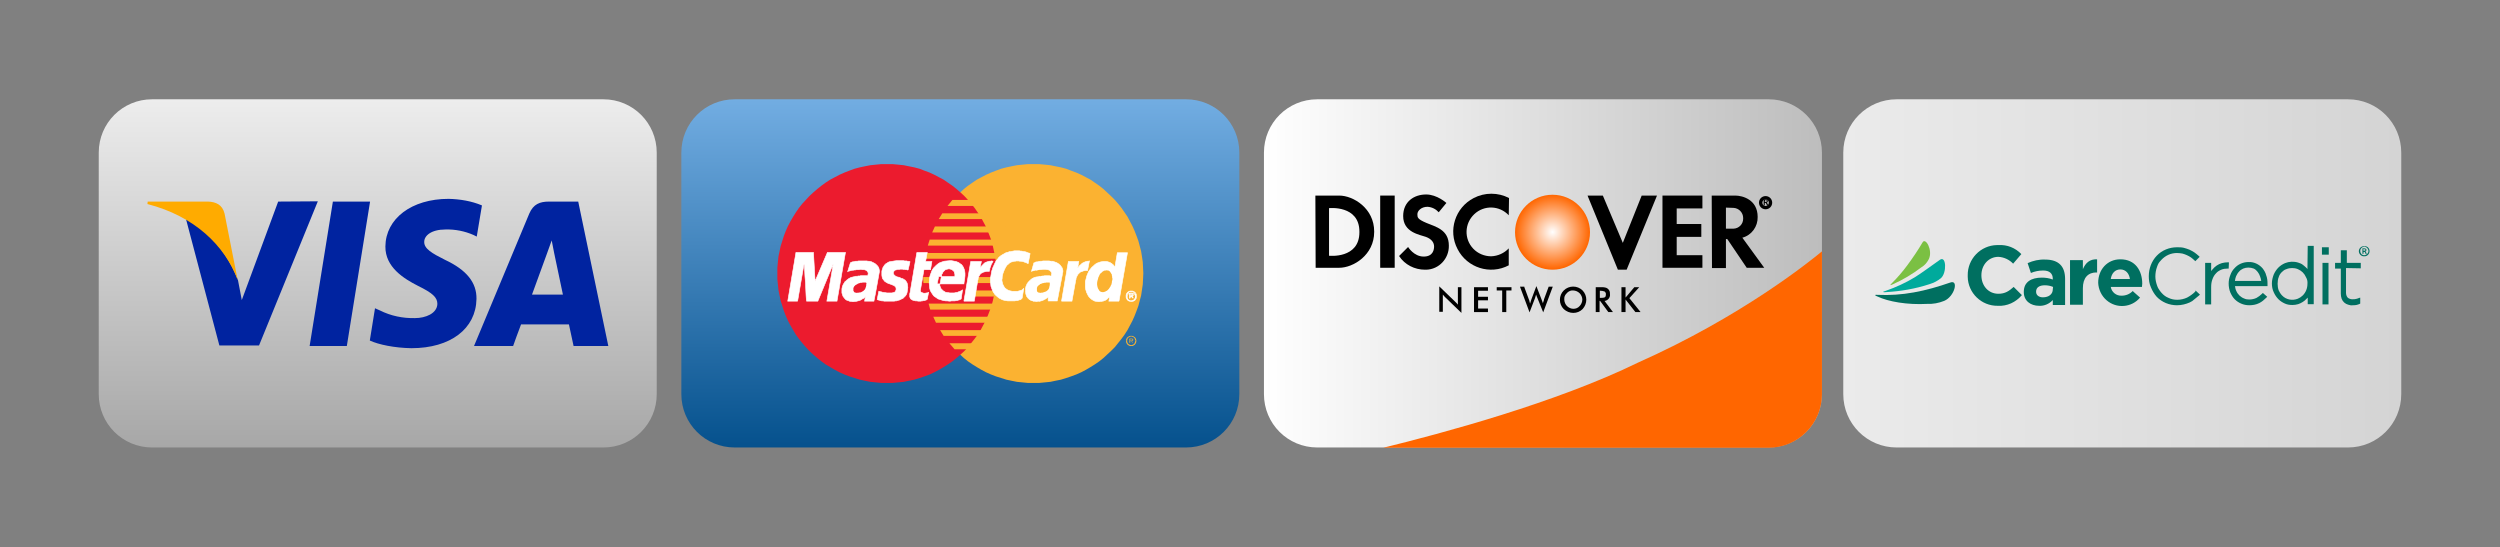 <?xml version="1.0" encoding="utf-8"?>
<!-- Generator: Adobe Illustrator 24.1.0, SVG Export Plug-In . SVG Version: 6.00 Build 0)  -->
<svg version="1.1" id="Layer_1" xmlns="http://www.w3.org/2000/svg" xmlns:xlink="http://www.w3.org/1999/xlink" x="0px" y="0px"
	 viewBox="0 0 914 200" style="enable-background:new 0 0 914 200;" xml:space="preserve">
<rect x="0" y="0" width="914" height="200" fill="#808080" stroke="none"/>
<style type="text/css">
	.st0{fill:url(#SVGID_1_);}
	.st1{fill-rule:evenodd;clip-rule:evenodd;}
	.st2{fill:none;stroke:#000000;stroke-width:1.23;stroke-linecap:round;stroke-miterlimit:3.86;}
	.st3{fill:url(#SVGID_2_);}
	.st4{fill:#FF6600;}
	.st5{fill:url(#SVGID_3_);}
	.st6{fill:#00AA9C;}
	.st7{fill:#006F60;}
	.st8{fill:#7BC043;}
	.st9{fill:url(#SVGID_4_);}
	.st10{fill:#0023A0;}
	.st11{fill:#FFAB00;}
	.st12{fill:url(#SVGID_5_);}
	.st13{fill-rule:evenodd;clip-rule:evenodd;fill:#FBB231;}
	.st14{fill-rule:evenodd;clip-rule:evenodd;fill:#EC1B2E;}
	.st15{fill-rule:evenodd;clip-rule:evenodd;fill:#FFFFFF;}
	.st16{fill:none;stroke:#FFFFFF;stroke-width:0.22;stroke-miterlimit:2.61;}
</style>
<g>
	<g>
		<g id="Discover">
			
				<linearGradient id="SVGID_1_" gradientUnits="userSpaceOnUse" x1="462.075" y1="102.002" x2="666.075" y2="102.002" gradientTransform="matrix(1 0 0 -1 0 202.002)">
				<stop  offset="0" style="stop-color:#FFFFFF"/>
				<stop  offset="1" style="stop-color:#BDBDBD"/>
			</linearGradient>
			<path class="st0" d="M481.6,36.3h165c10.8,0,19.5,8.7,19.5,19.5v88.3c0,10.8-8.7,19.5-19.5,19.5h-165c-10.8,0-19.5-8.7-19.5-19.5
				V55.8C462.1,45,470.8,36.3,481.6,36.3z"/>
			<path d="M485.9,93.5c0,0,11.1,1.2,11.1-8.6v-0.2c0-9.8-11.1-8.6-11.1-8.6V93.5z M480.9,71.5h8.7c5.2,0,12.8,4.7,12.8,13.1v0.2
				c0,8.4-7.6,13.1-12.8,13.1h-8.6L480.9,71.5z"/>
			<rect x="504.6" y="71.5" width="5.3" height="26.4"/>
			<path class="st1" d="M526,77.6c-1.1-1.2-2.5-1.9-4.1-2c-2.3,0-3.7,1.5-3.7,2.7s0,1.8,3.3,3.2s8.2,2.4,8.2,8.3
				c0.1,4.7-3.6,8.7-8.3,8.8c-0.1,0-0.3,0-0.4,0c-3.8,0-7.4-1.8-9.5-5l3.3-3.3c0,0,2.1,3.5,5.7,3.5s3.8-2.8,3.8-3.7
				c0-1.3-0.8-2.7-3-3.5S513,85,513,79c0-5.3,4-7.9,8.4-7.9c4,0,7.4,3.1,7.4,3.1L526,77.6z"/>
			<path class="st1" d="M551.6,78.7c-3.4-3.6-9-3.8-12.6-0.4c-3.6,3.4-3.8,9-0.4,12.6c1.7,1.8,4.1,2.8,6.6,2.8
				c2.4-0.1,4.7-1.1,6.4-2.9v6.2c-6.8,3.6-15.2,0.9-18.7-5.9c-3.6-6.8-0.9-15.2,5.9-18.7c4-2.1,8.9-2.1,12.9,0L551.6,78.7z"/>
			<polygon points="580.4,71.5 586,71.5 593.3,88.8 600.2,71.5 605.8,71.5 594.7,98.6 591.5,98.6 			"/>
			<path d="M631,75.9v7.7h2.8c2-0.1,3.5-1.7,3.5-3.6v-0.3c0-2-1.6-3.6-3.5-3.7L631,75.9z M625.8,71.5h8.6c2.7,0,8.2,1.5,8.2,7.8
				c0.1,3.5-2.2,6.7-5.6,7.6l8,11h-6.4l-7.1-10.5H631v10.6h-5.1L625.8,71.5z"/>
			<polygon points="622,81.9 622,86.6 613,86.6 613,93.3 622.4,93.3 622.4,97.9 607.8,97.9 607.8,71.5 622.4,71.5 622.4,76.2 
				613,76.2 613,81.9 			"/>
			<path class="st1" d="M526.2,104.7l5.8,5.6c0.2,0.2,0.4,0.4,0.5,0.5s0.3,0.3,0.5,0.6V105h1.3v9.4l-5.9-5.7c-0.3-0.3-0.6-0.6-0.9-1
				v6.3h-1.3V104.7z"/>
			<polygon class="st1" points="538.9,105 544,105 544,106.3 540.4,106.3 540.4,108.5 544,108.5 544,109.8 540.4,109.8 540.4,112.8 
				544,112.8 544,114.1 538.9,114.1 			"/>
			<polygon class="st1" points="550.7,114.1 549.2,114.1 549.2,106.2 547.2,106.2 547.2,105 552.6,105 552.6,106.2 550.7,106.2 			
				"/>
			<path class="st1" d="M557.3,105l1.7,4.6c0.1,0.2,0.2,0.5,0.2,0.7s0.2,0.5,0.2,0.7c0.1-0.3,0.2-0.7,0.3-1l0.2-0.6l1.8-4.8l1.9,4.9
				c0.2,0.5,0.3,0.9,0.5,1.4c0-0.2,0.1-0.4,0.2-0.7s0.2-0.5,0.2-0.8l1.7-4.6h1.5l-3.5,9.4l-2.1-5.2c-0.2-0.4-0.3-0.8-0.5-1.3
				c-0.1,0.4-0.3,0.9-0.4,1.3l-2,5.2l-3.5-9.4H557.3z"/>
			<path class="st1" d="M578.6,113c-0.9,0.9-2.1,1.4-3.4,1.4c-1.3,0-2.5-0.5-3.5-1.4c-0.9-0.9-1.4-2.1-1.4-3.4
				c0-1.3,0.5-2.5,1.4-3.4c1.9-1.9,5-1.9,6.9,0C580.4,108.1,580.4,111,578.6,113C578.6,112.9,578.6,113,578.6,113L578.6,113z
				 M577.5,107.2c-0.6-0.6-1.5-1-2.3-1c-0.8-0.1-1.5,0.2-2.1,0.7c-0.4,0.4-0.8,0.8-1,1.3c-0.2,0.4-0.2,0.9-0.2,1.3
				c0,0.9,0.4,1.8,1,2.4c0.6,0.6,1.5,1,2.3,1c0.9,0,1.7-0.3,2.3-1c0.6-0.6,1-1.5,1-2.4C578.5,108.7,578.1,107.8,577.5,107.2
				L577.5,107.2z"/>
			<path class="st1" d="M584.8,114.1h-1.4V105h2.1c0.4,0,0.9,0,1.3,0.1c0.7,0.1,1.3,0.6,1.6,1.2c0.2,0.4,0.2,0.8,0.2,1.2
				c0.2,1.2-0.7,2.3-1.8,2.5c-0.1,0-0.1,0-0.2,0l3.1,4.1H588l-3-4.1h-0.2L584.8,114.1z M585.2,108.9c0.5,0,1,0,1.5-0.2
				c0.3-0.2,0.4-0.5,0.4-1c0.1-0.4-0.1-0.8-0.4-1.1c-0.5-0.2-1-0.3-1.5-0.3h-0.3v2.6L585.2,108.9z"/>
			<polygon class="st1" points="592.8,105 594.3,105 594.3,108.8 597.5,105 599.3,105 595.7,109 599.8,114.1 597.9,114.1 
				594.3,109.5 594.3,114.1 592.8,114.1 			"/>
			<path class="st1" d="M644.8,75.1v-2.2h0.8c0.1,0,0.3,0,0.4,0.1c0.1,0,0.2,0.1,0.2,0.2c0.1,0.1,0.1,0.2,0.1,0.3
				c0,0.1,0,0.3-0.1,0.4c-0.1,0.1-0.2,0.2-0.3,0.2c0.1,0,0.1,0.1,0.2,0.2c0.1,0.1,0.1,0.2,0.2,0.4l0.2,0.4H646l-0.2-0.5
				c-0.1-0.1-0.1-0.2-0.2-0.3c0,0-0.1-0.1-0.1-0.1c-0.1,0-0.1,0-0.2,0h-0.1v0.9L644.8,75.1z M645.2,73.8h0.3c0.1,0,0.2,0,0.3,0
				c0,0,0.1,0,0.1-0.1c0-0.1,0-0.1,0-0.2c0-0.1,0-0.1,0-0.2c0,0-0.1-0.1-0.1-0.1h-0.5L645.2,73.8z"/>
			<path class="st2" d="M643.7,74.1c0-1,0.8-1.8,1.8-1.8c1,0,1.8,0.8,1.8,1.8c0,1-0.8,1.8-1.8,1.8c0,0,0,0,0,0
				C644.5,75.9,643.7,75.1,643.7,74.1z"/>
			
				<radialGradient id="SVGID_2_" cx="567.615" cy="117.147" r="13.68" gradientTransform="matrix(1 0 0 -1 0 202.002)" gradientUnits="userSpaceOnUse">
				<stop  offset="0" style="stop-color:#FFFFFF"/>
				<stop  offset="1" style="stop-color:#FF6600"/>
			</radialGradient>
			<circle class="st3" cx="567.6" cy="84.9" r="13.7"/>
			<path class="st4" d="M666.1,144.2V91.9c-4.7,3.9-29.6,23.9-67.1,40.6c-30.2,14.8-72.1,26-93.3,31.2h140.9
				C657.3,163.7,666.1,154.9,666.1,144.2z"/>
		</g>
		<g id="CareCredit">
			
				<linearGradient id="SVGID_3_" gradientUnits="userSpaceOnUse" x1="673.925" y1="102.002" x2="877.925" y2="102.002" gradientTransform="matrix(1 0 0 -1 0 202.002)">
				<stop  offset="0" style="stop-color:#EBEBEB"/>
				<stop  offset="1" style="stop-color:#D4D4D4"/>
			</linearGradient>
			<path class="st5" d="M693.4,36.3h165c10.8,0,19.5,8.7,19.5,19.5v88.3c0,10.8-8.7,19.5-19.5,19.5h-165c-10.8,0-19.5-8.7-19.5-19.5
				V55.8C673.9,45,682.7,36.3,693.4,36.3z"/>
			<path class="st6" d="M709.6,101.7c2.2-1.9,2-8.4-0.4-6.7c-3.4,2.4-6.9,5-9.2,6.4c-3.3,2-6.8,3.6-10.5,4.9c-0.8,0.3-1,0.3-1,0.4
				s0.3,0.2,1,0.1c5.4-0.3,10.7-1.2,15.9-2.9C707,103.4,708.4,102.7,709.6,101.7z"/>
			<path class="st7" d="M710.8,110c3.8-1.6,5.4-7.9,2.2-6.7c-4.3,1.5-8.8,2.8-13.3,3.6c-4.4,0.8-8.8,1.1-13.2,0.9
				c-0.5,0-0.9-0.1-0.9,0.1s0.3,0.3,0.8,0.5c4,1.9,10.9,3.1,18.2,2.7C706.7,111.2,708.8,110.8,710.8,110z"/>
			<path class="st8" d="M705.2,94.7c1.5-3.2-1.2-8-2.3-6.1c-1.7,2.9-3.6,5.7-5.6,8.4c-1.7,2.3-3.5,4.4-5.5,6.4
				c-0.4,0.4-0.7,0.7-0.7,0.8s0.3,0,0.8-0.2c3.8-1.7,7.3-3.8,10.6-6.3C703.7,97,704.6,95.9,705.2,94.7z"/>
			<path class="st7" d="M802.6,106.6c-0.9,0.9-1.9,1.6-3,2.2c-1.1,0.5-2.3,0.8-3.6,0.8c-1.1,0-2.2-0.2-3.2-0.7c-1-0.4-1.8-1-2.5-1.8
				c-0.5-0.5-0.9-1.2-1.3-1.8c-0.1-0.2-0.2-0.5-0.3-0.7c-0.4-1.1-0.7-2.3-0.7-3.5v0c0-1.2,0.2-2.4,0.6-3.5c0.1-0.3,0.2-0.5,0.3-0.8
				c0.3-0.7,0.8-1.3,1.3-1.8c1.5-1.6,3.5-2.5,5.7-2.5c0.7,0,1.3,0.1,2,0.2c1.1,0.3,2.2,0.8,3.1,1.4c0.5,0.4,0.9,0.7,1.3,1.1l0.3,0.3
				l1.6-1.6l-0.3-0.3c-0.5-0.5-1.1-0.9-1.6-1.3c-0.6-0.4-1.2-0.7-1.8-1c-0.7-0.3-1.4-0.5-2.1-0.7c-0.8-0.2-1.7-0.2-2.5-0.2
				c-2.8,0-5.5,1.1-7.4,3.1c-1.9,2-2.9,4.7-2.9,7.5l0,0c0,1.4,0.2,2.8,0.8,4.1c0.5,1.2,1.2,2.4,2.1,3.4c1.9,2,4.6,3.1,7.4,3.1
				c0.8,0,1.7-0.1,2.5-0.3c0.7-0.2,1.5-0.4,2.1-0.7c0.7-0.3,1.3-0.7,1.8-1.2c0.6-0.5,1.1-0.9,1.7-1.4l0.3-0.3l-1.6-1.5L802.6,106.6z
				 M814.9,95.9h-0.4c-0.7,0-1.5,0.1-2.2,0.3c-0.7,0.2-1.3,0.5-1.9,0.9c-0.6,0.4-1.1,0.9-1.6,1.5l-0.4,0.5v-3h-2.2v15.2h2.2V105
				c0-1,0.1-2,0.5-3c0.3-0.8,0.7-1.5,1.3-2.1c0.5-0.6,1.2-1,1.9-1.3c0.7-0.3,1.5-0.4,2.2-0.4h0.5L814.9,95.9z M827.2,98.1
				c-1.3-1.5-3.2-2.4-5.1-2.3c-1,0-2,0.2-2.9,0.6c-0.9,0.4-1.7,1-2.3,1.7c-0.7,0.7-1.2,1.6-1.5,2.5c-0.4,1-0.6,2-0.6,3.1l0,0
				c0,1.1,0.2,2.2,0.6,3.2c0.4,0.9,0.9,1.8,1.6,2.5c1.4,1.4,3.3,2.2,5.3,2.2c1.3,0,2.5-0.2,3.7-0.8c1-0.5,1.8-1.2,2.6-2l0.3-0.3
				l-1.6-1.4l-0.3,0.3c-0.6,0.6-1.3,1.1-2,1.5c-0.8,0.4-1.8,0.6-2.7,0.6c-0.7,0-1.3-0.1-1.9-0.4c-0.6-0.2-1.1-0.6-1.6-1
				c-0.5-0.5-0.9-1-1.2-1.7c-0.3-0.6-0.4-1.2-0.5-1.8h11.9v-0.3c0-0.1,0-0.2,0-0.3v-0.3c0-1.1-0.1-2.1-0.5-3.1
				C828.3,99.7,827.8,98.9,827.2,98.1L827.2,98.1z M817.1,102.6c0.1-0.6,0.2-1.1,0.4-1.6c0.3-0.6,0.6-1.2,1.1-1.7
				c0.4-0.5,0.9-0.8,1.5-1.1c1.2-0.5,2.6-0.5,3.9,0c0.6,0.3,1,0.7,1.4,1.2c0.4,0.5,0.7,1.1,0.9,1.7c0.2,0.5,0.3,1,0.4,1.6H817.1z
				 M843.6,98.4l-0.3-0.4c-0.4-0.4-0.9-0.8-1.4-1.2c-0.5-0.4-1.1-0.6-1.7-0.8c-1.6-0.5-3.3-0.4-4.8,0.2c-0.9,0.4-1.7,0.9-2.4,1.6
				c-0.7,0.7-1.3,1.6-1.7,2.5c-0.4,1-0.7,2.2-0.7,3.3l0,0c0,1.1,0.2,2.3,0.7,3.3c0.4,0.9,1,1.8,1.7,2.5c0.7,0.7,1.5,1.2,2.4,1.6
				c0.9,0.4,1.8,0.5,2.7,0.5c0.7,0,1.4-0.1,2.1-0.3c1.2-0.4,2.3-1.1,3.1-2l0.4-0.4v2.4h2.2V89.9h-2.2L843.6,98.4z M843.6,103.8
				c0,1.6-0.6,3.1-1.7,4.2c-0.5,0.5-1.1,0.9-1.8,1.2c-2,0.8-4.3,0.4-5.8-1.2c-0.5-0.5-0.9-1.2-1.2-1.8c-0.3-0.8-0.4-1.6-0.4-2.4
				v-0.1c0-0.8,0.1-1.7,0.4-2.4c0.2-0.7,0.6-1.3,1.1-1.8c0.5-0.5,1-0.9,1.7-1.1c0.7-0.3,1.4-0.4,2.1-0.4c0.7,0,1.4,0.1,2.1,0.4
				c1.4,0.6,2.4,1.6,3,3C843.5,102.1,843.7,102.9,843.6,103.8L843.6,103.8z M849.1,111.3h2.2V96.1h-2.2V111.3z M848.9,93.1h2.5v-2.7
				h-2.5V93.1z M863.1,98.1v-2H858v-4.6h-2.2v4.6h-2.1v2.1h2.1v9.1c0,0.7,0.1,1.3,0.3,1.9c0.4,1.1,1.3,1.9,2.4,2.2
				c0.6,0.2,1.1,0.3,1.7,0.2c0.4,0,0.9,0,1.3-0.1c0.4-0.1,0.8-0.2,1.2-0.4l0.2-0.1v-2.2l-0.6,0.2c-0.3,0.1-0.7,0.3-1,0.3
				c-0.3,0.1-0.6,0.1-0.9,0.1c-0.7,0.1-1.4-0.1-2-0.5c-0.5-0.5-0.7-1.2-0.7-1.9v-9L863.1,98.1z"/>
			<path class="st7" d="M730.4,111.8c-6,0.1-10.9-4.7-11-10.6c0-0.1,0-0.2,0-0.4v-0.1c-0.1-6,4.7-11,10.7-11.1c0.2,0,0.3,0,0.5,0
				c3.2-0.2,6.2,1,8.4,3.3l-3,3.5c-1.4-1.5-3.4-2.4-5.4-2.5c-3.6,0-6.2,3-6.2,6.7v0.1c0,3.7,2.5,6.7,6.2,6.7c2.5,0,3.9-1,5.6-2.5
				l3,3C737,110.5,733.8,112,730.4,111.8z"/>
			<path class="st7" d="M750.5,111.5v-1.8c-1.3,1.4-3.1,2.2-5,2.1c-3.1,0-5.6-1.8-5.6-5v-0.1c0-3.6,2.7-5.2,6.6-5.2
				c1.4,0,2.7,0.2,4,0.7v-0.3c0-1.9-1.2-3-3.5-3c-1.6,0-3.1,0.3-4.5,0.9l-1.2-3.6c2-0.9,4.2-1.4,6.4-1.3c5.1,0,7.3,2.6,7.3,7.1v9.5
				L750.5,111.5z M750.6,104.9c-0.9-0.4-2-0.6-3-0.6c-2,0-3.2,0.8-3.2,2.3v0.1c0,1.2,1,2,2.5,2c2.2,0,3.6-1.2,3.6-2.9L750.6,104.9z"
				/>
			<path class="st7" d="M766.5,99.6c-3.1,0-5,1.9-5,5.8v6h-4.7V95.1h4.7v3.3c1-2.3,2.5-3.7,5.2-3.6v4.9L766.5,99.6z"/>
			<path class="st7" d="M783.1,104.9h-11.4c0.3,1.9,2,3.3,4,3.2c1.5,0,3-0.6,4-1.7l2.7,2.4c-3.1,3.7-8.6,4.1-12.2,1
				c-1.9-1.6-3-4-3.1-6.4v-0.1c0-4.7,3.3-8.5,8.1-8.5c5.5,0,8,4.2,8,8.9v0.1C783.2,104.2,783.1,104.5,783.1,104.9z M775.2,98.5
				c-1.9,0-3.2,1.4-3.5,3.5h7C778.4,99.9,777.1,98.5,775.2,98.5L775.2,98.5z"/>
			<path class="st7" d="M866.3,91.8c0,1-0.8,1.9-1.8,1.9c0,0,0,0,0,0h-0.1c-1,0.1-1.9-0.7-2-1.7c-0.1-1,0.7-1.9,1.7-2
				c0.1,0,0.2,0,0.3,0C865.4,89.9,866.3,90.7,866.3,91.8C866.3,91.7,866.3,91.7,866.3,91.8L866.3,91.8L866.3,91.8z M862.9,91.8
				c0,0.8,0.6,1.5,1.4,1.5h0.1c0.8,0,1.5-0.7,1.5-1.5c0,0,0,0,0,0l0,0l0,0c0-0.8-0.6-1.5-1.4-1.6C863.6,90.2,862.9,90.9,862.9,91.8
				L862.9,91.8L862.9,91.8L862.9,91.8L862.9,91.8z M864.1,92.8h-0.4v-2c0.2,0,0.5,0,0.7,0c0.2,0,0.4,0,0.6,0.2
				c0.1,0.1,0.2,0.3,0.2,0.4c0,0.2-0.2,0.4-0.4,0.5l0,0c0.2,0.1,0.3,0.3,0.3,0.5c0,0.2,0.1,0.3,0.2,0.5h-0.4
				c-0.1-0.2-0.1-0.3-0.2-0.5c0-0.2-0.2-0.3-0.4-0.3h-0.2V92.8z M864.1,91.7h0.2c0.2,0,0.5-0.1,0.5-0.3s-0.1-0.3-0.5-0.3
				c-0.1,0-0.2,0-0.3,0L864.1,91.7z"/>
		</g>
	</g>
	<g id="Visa">
		
			<linearGradient id="SVGID_4_" gradientUnits="userSpaceOnUse" x1="138.075" y1="165.697" x2="138.075" y2="38.307" gradientTransform="matrix(1 0 0 -1 0 202.002)">
			<stop  offset="0" style="stop-color:#EDEDED"/>
			<stop  offset="1" style="stop-color:#A7A7A7"/>
		</linearGradient>
		<path class="st9" d="M55.6,36.3h165c10.8,0,19.5,8.7,19.5,19.5v88.3c0,10.8-8.7,19.5-19.5,19.5h-165c-10.8,0-19.5-8.7-19.5-19.5
			V55.8C36.1,45,44.8,36.3,55.6,36.3z"/>
		<path class="st10" d="M164,72.7c-13.5,0-23,7.2-23.1,17.4c-0.1,7.6,6.8,11.8,11.9,14.4c5.3,2.6,7.1,4.2,7.1,6.6
			c-0.1,3.5-4.3,5.2-8.2,5.2c-4.4,0.1-8.8-0.8-12.8-2.8l-1.8-0.8l-1.9,11.8c3.2,1.5,9.1,2.7,15.2,2.8c14.3,0,23.6-7.1,23.8-18
			c0.1-6-3.6-10.6-11.5-14.3c-4.8-2.4-7.7-4.1-7.6-6.6c0-2.2,2.5-4.5,7.8-4.5c3.5-0.1,7,0.6,10.2,2l1.2,0.6l1.9-11.4
			C172.4,73.5,168.2,72.8,164,72.7L164,72.7z M121.7,73.7l-8.5,52.8h13.6l8.5-52.8H121.7z M101.7,73.7l-13.3,36l-1.4-7.3
			C83.6,93.3,76.4,84,68,80.1l12.2,46.2h14.5l21.5-52.7L101.7,73.7z M200.7,73.7c-3.3,0-5.7,0.9-7.2,4.4l-20.2,48.4h14.3
			c0,0,2.3-6.5,2.9-7.9h17.5c0.4,1.8,1.7,7.9,1.7,7.9h12.7l-11-52.8L200.7,73.7z M201.7,87.9l0.9,4.6l3.2,15.2h-11.3
			c1.1-3,5.4-14.8,5.4-14.8S201,89.9,201.7,87.9L201.7,87.9z"/>
		<path class="st11" d="M76,73.7H54l-0.1,0.9C71,79,82.2,89.7,86.9,102.4l-4.8-24.3C81.3,74.8,78.9,73.8,76,73.7"/>
	</g>
	<g id="MasterCard">
		
			<linearGradient id="SVGID_5_" gradientUnits="userSpaceOnUse" x1="351.075" y1="165.697" x2="351.075" y2="38.307" gradientTransform="matrix(1 0 0 -1 0 202.002)">
			<stop  offset="0" style="stop-color:#72ADE2"/>
			<stop  offset="1" style="stop-color:#05518D"/>
		</linearGradient>
		<path class="st12" d="M268.6,36.3h165c10.8,0,19.5,8.7,19.5,19.5v88.3c0,10.8-8.7,19.5-19.5,19.5h-165c-10.8,0-19.5-8.7-19.5-19.5
			V55.8C249.1,45,257.8,36.3,268.6,36.3z"/>
		<polygon class="st13" points="377.9,140 379.9,140 382,139.8 384,139.6 385.9,139.2 387.9,138.8 389.8,138.2 391.6,137.6 
			393.5,136.9 395.3,136.1 397,135.2 398.7,134.2 400.3,133.2 401.9,132.1 403.4,130.9 404.8,129.6 406.2,128.3 407.6,126.9 
			408.8,125.4 410,123.9 411.1,122.4 412.2,120.7 413.1,119 414,117.3 414.8,115.5 415.5,113.7 416.2,111.8 416.7,109.9 417.2,108 
			417.5,106 417.8,104 417.9,102 418,99.9 417.9,97.9 417.8,95.8 417.5,93.8 417.2,91.9 416.7,90 416.2,88.1 415.5,86.2 414.8,84.4 
			414,82.6 413.1,80.9 412.2,79.2 411.1,77.6 410,76 408.8,74.5 407.6,73.1 406.2,71.7 404.8,70.4 403.4,69.1 401.9,67.9 
			400.3,66.8 398.7,65.7 397,64.8 395.3,63.9 393.5,63.1 391.6,62.4 389.8,61.7 387.9,61.2 385.9,60.8 384,60.4 382,60.2 379.9,60 
			377.9,60 375.8,60 373.8,60.2 371.8,60.4 369.8,60.8 367.9,61.2 366,61.7 364.1,62.4 362.3,63.1 360.5,63.9 358.8,64.8 
			357.1,65.7 355.5,66.8 353.9,67.9 352.4,69.1 351,70.4 349.6,71.7 348.3,73.1 347,74.5 345.8,76 344.7,77.6 343.7,79.2 
			342.7,80.9 341.8,82.6 341,84.4 340.3,86.2 339.7,88.1 339.1,90 338.7,91.9 338.3,93.8 338.1,95.8 337.9,97.9 337.9,99.9 
			337.9,102 338.1,104 338.3,106 338.7,108 339.1,109.9 339.7,111.8 340.3,113.7 341,115.5 341.8,117.3 342.7,119 343.7,120.7 
			344.7,122.4 345.8,123.9 347,125.4 348.3,126.9 349.6,128.3 351,129.6 352.4,130.9 353.9,132.1 355.5,133.2 357.1,134.2 
			358.8,135.2 360.5,136.1 362.3,136.9 364.1,137.6 366,138.2 367.9,138.8 369.8,139.2 371.8,139.6 373.8,139.8 375.8,140 
			377.9,140 377.9,140 		"/>
		<polygon class="st14" points="324.3,140 326.3,140 328.4,139.8 330.4,139.6 332.3,139.2 334.3,138.8 336.2,138.2 338,137.6 
			339.9,136.9 341.6,136.1 343.3,135.2 345,134.2 346.6,133.2 348.2,132.1 349.7,130.9 351.2,129.6 352.6,128.3 353.9,126.9 
			355.1,125.4 356.3,123.9 357.4,122.4 358.5,120.7 359.4,119 360.3,117.3 361.1,115.5 361.8,113.7 362.5,111.8 363,109.9 
			363.4,108 363.8,106 364.1,104 364.2,102 364.3,99.9 364.2,97.9 364.1,95.8 363.8,93.8 363.4,91.9 363,90 362.5,88.1 361.8,86.2 
			361.1,84.4 360.3,82.6 359.4,80.9 358.5,79.2 357.4,77.6 356.3,76 355.1,74.5 353.9,73.1 352.6,71.7 351.2,70.4 349.7,69.1 
			348.2,67.9 346.6,66.8 345,65.7 343.3,64.8 341.6,63.9 339.9,63.1 338,62.4 336.2,61.7 334.3,61.2 332.3,60.8 330.4,60.4 
			328.4,60.2 326.3,60 324.3,60 322.2,60 320.2,60.2 318.2,60.4 316.2,60.8 314.3,61.2 312.4,61.7 310.5,62.4 308.7,63.1 
			306.9,63.9 305.2,64.8 303.5,65.7 301.8,66.8 300.3,67.9 298.8,69.1 297.3,70.4 295.9,71.7 294.6,73.1 293.3,74.5 292.1,76 
			291,77.6 290,79.2 289,80.9 288.1,82.6 287.3,84.4 286.6,86.2 286,88.1 285.4,90 285,91.9 284.6,93.8 284.4,95.8 284.2,97.9 
			284.2,99.9 284.2,102 284.4,104 284.6,106 285,108 285.4,109.9 286,111.8 286.6,113.7 287.3,115.5 288.1,117.3 289,119 290,120.7 
			291,122.4 292.1,123.9 293.3,125.4 294.6,126.9 295.9,128.3 297.3,129.6 298.8,130.9 300.3,132.1 301.8,133.2 303.5,134.2 
			305.2,135.2 306.9,136.1 308.7,136.9 310.5,137.6 312.4,138.2 314.3,138.8 316.2,139.2 318.2,139.6 320.2,139.8 322.2,140 
			324.3,140 324.3,140 		"/>
		<polygon class="st13" points="346.4,75.3 367.7,75.3 367.7,73.1 348.2,73.1 346.4,75.3 346.4,75.3 		"/>
		<polygon class="st13" points="343.2,80.1 367.7,80.1 367.7,78 344.5,78 343.2,80.1 343.2,80.1 		"/>
		<polygon class="st13" points="340.8,85 367.7,85 367.7,82.8 341.8,82.8 340.8,85 340.8,85 		"/>
		<polygon class="st13" points="339.2,89.8 367.7,89.8 367.7,87.6 339.9,87.6 339.2,89.8 339.2,89.8 		"/>
		<polygon class="st13" points="340.1,113.2 367.7,113.2 367.7,111 339.5,111 340.1,113.2 340.1,113.2 		"/>
		<polygon class="st13" points="342.2,118 367.7,118 367.7,115.8 341.2,115.8 342.2,118 342.2,118 		"/>
		<polygon class="st13" points="345,122.8 367.7,122.8 367.7,120.7 343.7,120.7 345,122.8 345,122.8 		"/>
		<polygon class="st13" points="349,127.7 367.7,127.7 367.7,125.5 347.1,125.5 349,127.7 349,127.7 		"/>
		<polygon class="st13" points="338.2,94.6 367.7,94.6 367.7,92.5 338.6,92.5 338.2,94.6 338.2,94.6 		"/>
		<polygon class="st13" points="356.2,108.4 367.4,108.4 367.4,106.2 356.6,106.2 356.2,108.4 356.2,108.4 		"/>
		<polygon class="st13" points="357.1,103.5 367.4,103.5 367.4,101.3 357.5,101.3 357.1,103.5 357.1,103.5 		"/>
		<polygon class="st13" points="337.5,101.3 340.4,101.3 340.4,103.5 337.6,103.5 337.5,101.3 337.5,101.3 		"/>
		<polygon class="st15" points="332,98.7 331.8,98.7 331.7,98.7 331.5,98.6 331.3,98.6 331.1,98.6 331,98.6 330.8,98.5 330.6,98.5 
			330.4,98.5 330.2,98.5 330,98.4 329.7,98.4 329.4,98.4 329.1,98.4 328.8,98.5 328.4,98.5 328.1,98.5 327.8,98.6 327.6,98.7 
			327.4,98.7 327.2,98.8 327,98.9 326.9,99.1 326.8,99.2 326.7,99.4 326.6,99.5 326.6,99.7 326.6,99.8 326.6,100 326.7,100.2 
			326.8,100.4 326.9,100.5 327.2,100.8 327.5,101 327.9,101.2 328.3,101.3 328.8,101.4 329.2,101.6 329.6,101.8 330.1,101.9 
			330.5,102.2 330.9,102.4 331.2,102.8 331.5,103.2 331.7,103.7 331.8,104.3 331.9,105.1 331.8,105.9 331.7,106.5 331.6,107.1 
			331.4,107.6 331.1,108.1 330.8,108.4 330.4,108.8 330.1,109.1 329.6,109.3 329.2,109.5 328.8,109.7 328.3,109.8 327.8,110 
			327.4,110 326.9,110.1 326.5,110.1 326.1,110.1 325.5,110.1 324.9,110.1 324.5,110.1 324,110.1 323.6,110.1 323.2,110.1 
			322.9,110 322.6,110 322.3,110 322.1,109.9 321.8,109.9 321.6,109.8 321.4,109.7 321.1,109.7 320.9,109.6 320.7,109.5 
			321.3,106.5 321.4,106.5 321.6,106.6 321.8,106.6 322,106.7 322.2,106.7 322.5,106.8 322.8,106.9 323.1,106.9 323.5,107 
			323.8,107 324.2,107.1 324.6,107.1 324.9,107.1 325.3,107.1 325.7,107.1 326.1,107.1 326.5,107 326.8,106.9 327.1,106.8 
			327.3,106.6 327.4,106.4 327.5,106.2 327.6,106 327.6,105.8 327.6,105.4 327.5,105 327.3,104.8 327,104.5 326.6,104.3 
			326.1,104.1 325.6,103.9 325,103.7 324.5,103.5 324,103.2 323.5,102.9 323.1,102.4 322.7,101.9 322.5,101.3 322.4,100.6 
			322.4,99.7 322.4,99.2 322.5,98.7 322.7,98.2 322.8,97.8 323.1,97.4 323.3,97 323.6,96.7 323.9,96.4 324.3,96.2 324.7,95.9 
			325.2,95.7 325.8,95.6 326.4,95.5 327,95.4 327.8,95.3 328.6,95.3 329.1,95.3 329.5,95.3 329.9,95.3 330.3,95.3 330.7,95.4 
			331,95.4 331.2,95.4 331.5,95.4 331.7,95.5 331.9,95.5 332.1,95.5 332.2,95.6 332.4,95.6 332.5,95.6 332.6,95.6 332.7,95.7 
			332,98.7 332,98.7 		"/>
		<polyline class="st16" points="332,98.7 332,98.7 331.8,98.7 331.7,98.7 331.5,98.6 331.3,98.6 331.1,98.6 331,98.6 330.8,98.5 
			330.6,98.5 330.4,98.5 330.2,98.5 330,98.4 329.7,98.4 329.4,98.4 329.1,98.4 328.8,98.5 328.4,98.5 328.4,98.5 328.1,98.5 
			327.8,98.6 327.6,98.7 327.4,98.7 327.2,98.8 327,98.9 326.9,99.1 326.8,99.2 326.7,99.4 326.6,99.5 326.6,99.7 326.6,99.8 
			326.6,100 326.7,100.2 326.8,100.4 326.9,100.5 326.9,100.5 327.2,100.8 327.5,101 327.9,101.2 328.3,101.3 328.8,101.4 
			329.2,101.6 329.6,101.8 330.1,101.9 330.5,102.2 330.9,102.4 331.2,102.8 331.5,103.2 331.7,103.7 331.8,104.3 331.9,105.1 
			331.8,105.9 331.8,105.9 331.7,106.5 331.6,107.1 331.4,107.6 331.1,108.1 330.8,108.4 330.4,108.8 330.1,109.1 329.6,109.3 
			329.2,109.5 328.8,109.7 328.3,109.8 327.8,110 327.4,110 326.9,110.1 326.5,110.1 326.1,110.1 326.1,110.1 325.5,110.1 
			324.9,110.1 324.5,110.1 324,110.1 323.6,110.1 323.2,110.1 322.9,110 322.6,110 322.3,110 322.1,109.9 321.8,109.9 321.6,109.8 
			321.4,109.7 321.1,109.7 320.9,109.6 320.7,109.5 321.3,106.5 321.3,106.5 321.4,106.5 321.6,106.6 321.8,106.6 322,106.7 
			322.2,106.7 322.5,106.8 322.8,106.9 323.1,106.9 323.5,107 323.8,107 324.2,107.1 324.6,107.1 324.9,107.1 325.3,107.1 
			325.7,107.1 326.1,107.1 326.1,107.1 326.5,107 326.8,106.9 327.1,106.8 327.3,106.6 327.4,106.4 327.5,106.2 327.6,106 
			327.6,105.8 327.6,105.8 327.6,105.4 327.5,105 327.3,104.8 327,104.5 326.6,104.3 326.1,104.1 325.6,103.9 325,103.7 
			324.5,103.5 324,103.2 323.5,102.9 323.1,102.4 322.7,101.9 322.5,101.3 322.4,100.6 322.4,99.7 322.4,99.7 322.4,99.2 
			322.5,98.7 322.7,98.2 322.8,97.8 323.1,97.4 323.3,97 323.6,96.7 323.9,96.4 324.3,96.2 324.7,95.9 325.2,95.7 325.8,95.6 
			326.4,95.5 327,95.4 327.8,95.3 328.6,95.3 328.6,95.3 329.1,95.3 329.5,95.3 329.9,95.3 330.3,95.3 330.7,95.4 331,95.4 
			331.2,95.4 331.5,95.4 331.7,95.5 331.9,95.5 332.1,95.5 332.2,95.6 332.4,95.6 332.5,95.6 332.6,95.6 332.7,95.7 332,98.7 		"/>
		<polygon class="st15" points="335.2,92.3 339,92.3 338.4,95.6 340.7,95.6 340.2,98.6 337.8,98.6 336.5,106.1 336.5,106.4 
			336.6,106.6 336.7,106.8 336.9,106.9 337.1,107 337.4,107.1 337.7,107.2 338,107.2 338.3,107.2 338.6,107.1 338.8,107.1 
			339,107.1 339.2,107 339.3,107 339.4,106.9 339.5,106.9 339,109.4 338.9,109.5 338.8,109.6 338.7,109.6 338.6,109.7 338.5,109.7 
			338.4,109.7 338.3,109.8 338.2,109.8 338,109.9 337.9,109.9 337.7,109.9 337.6,109.9 337.4,110 337.2,110 337,110 336.7,110.1 
			335.7,110.1 335.2,110 334.7,110 334.3,109.9 333.9,109.8 333.6,109.7 333.3,109.5 333.1,109.4 332.9,109.2 332.8,109 
			332.7,108.8 332.6,108.5 332.6,108.3 332.6,108 332.6,107.7 332.6,107.4 332.7,107.1 335.2,92.3 335.2,92.3 		"/>
		<polyline class="st16" points="335.2,92.3 339,92.3 338.4,95.6 340.7,95.6 340.2,98.6 337.8,98.6 336.5,106.1 336.5,106.1 
			336.5,106.4 336.6,106.6 336.7,106.8 336.9,106.9 337.1,107 337.4,107.1 337.7,107.2 338,107.2 338,107.2 338.3,107.2 
			338.6,107.1 338.8,107.1 339,107.1 339.2,107 339.3,107 339.4,106.9 339.5,106.9 339,109.4 339,109.4 338.9,109.5 338.8,109.6 
			338.7,109.6 338.6,109.7 338.5,109.7 338.4,109.7 338.3,109.8 338.2,109.8 338,109.9 337.9,109.9 337.7,109.9 337.6,109.9 
			337.4,110 337.2,110 337,110 336.7,110.1 335.7,110.1 335.7,110.1 335.2,110 334.7,110 334.3,109.9 333.9,109.8 333.6,109.7 
			333.3,109.5 333.1,109.4 332.9,109.2 332.8,109 332.7,108.8 332.6,108.5 332.6,108.3 332.6,108 332.6,107.7 332.6,107.4 
			332.7,107.1 335.2,92.3 		"/>
		<polygon class="st15" points="343.7,103.7 343.6,104 343.6,104.2 343.6,104.5 343.7,104.7 343.8,105 343.9,105.2 344,105.5 
			344.2,105.7 344.4,105.9 344.6,106.1 344.8,106.3 345.1,106.5 345.3,106.6 345.6,106.8 345.8,106.9 346.1,106.9 346.5,107 
			346.8,107 347.2,107.1 347.5,107.1 347.9,107.1 348.2,107.1 348.6,107.1 348.9,107.1 349.3,107 349.7,106.9 350,106.9 
			350.4,106.7 350.8,106.6 351.2,106.4 351.6,106.2 351.9,106 351.4,109.3 351.2,109.4 351,109.5 350.8,109.6 350.6,109.7 
			350.4,109.7 350.1,109.8 349.9,109.9 349.7,109.9 349.4,109.9 349.2,110 348.9,110 348.6,110 348.2,110 347.9,110 347.4,110.1 
			347,110.1 346.3,110 345.7,110 345,109.9 344.3,109.7 343.7,109.5 343,109.3 342.4,108.9 341.8,108.5 341.3,108.1 340.9,107.5 
			340.5,106.9 340.1,106.2 339.9,105.4 339.8,104.5 339.7,103.5 339.8,102.4 339.8,101.9 339.9,101.4 340,100.9 340.2,100.3 
			340.4,99.8 340.6,99.2 340.9,98.6 341.3,98 341.8,97.5 342.3,97 342.9,96.5 343.5,96.1 344.3,95.8 345.2,95.5 346.2,95.4 
			347.3,95.3 347.8,95.3 348.4,95.4 348.9,95.5 349.5,95.6 350,95.8 350.5,96 351,96.4 351.5,96.7 351.9,97.2 352.2,97.7 
			352.5,98.4 352.7,99.1 352.8,99.9 352.8,100.8 352.7,101.8 352.5,103 352.4,103.8 342.6,103.8 343.2,101.1 349.1,101.1 
			349.1,100.8 349.1,100.5 349.1,100.2 349,99.9 348.9,99.7 348.9,99.4 348.7,99.2 348.6,99 348.4,98.9 348.2,98.7 348,98.6 
			347.8,98.5 347.6,98.4 347.4,98.4 347.2,98.3 346.9,98.3 346.7,98.3 346.4,98.4 346.2,98.4 346,98.5 345.7,98.6 345.5,98.7 
			345.3,98.9 345.2,99 345,99.2 344.8,99.4 344.7,99.6 344.6,99.9 344.4,100.1 344.3,100.4 344.3,100.7 344.2,100.9 343.7,103.7 
			343.7,103.7 		"/>
		<polyline class="st16" points="343.7,103.7 343.7,103.7 343.6,104 343.6,104.2 343.6,104.5 343.7,104.7 343.8,105 343.9,105.2 
			344,105.5 344.2,105.7 344.4,105.9 344.6,106.1 344.8,106.3 345.1,106.5 345.3,106.6 345.6,106.8 345.8,106.9 346.1,106.9 
			346.1,106.9 346.5,107 346.8,107 347.2,107.1 347.5,107.1 347.9,107.1 348.2,107.1 348.6,107.1 348.9,107.1 349.3,107 
			349.7,106.9 350,106.9 350.4,106.7 350.8,106.6 351.2,106.4 351.6,106.2 351.9,106 351.4,109.3 351.4,109.3 351.2,109.4 
			351,109.5 350.8,109.6 350.6,109.7 350.4,109.7 350.1,109.8 349.9,109.9 349.7,109.9 349.4,109.9 349.2,110 348.9,110 348.6,110 
			348.2,110 347.9,110 347.4,110.1 347,110.1 347,110.1 346.3,110 345.7,110 345,109.9 344.3,109.7 343.7,109.5 343,109.3 
			342.4,108.9 341.8,108.5 341.3,108.1 340.9,107.5 340.5,106.9 340.1,106.2 339.9,105.4 339.8,104.5 339.7,103.5 339.8,102.4 
			339.8,102.4 339.8,101.9 339.9,101.4 340,100.9 340.2,100.3 340.4,99.8 340.6,99.2 340.9,98.6 341.3,98 341.8,97.5 342.3,97 
			342.9,96.5 343.5,96.1 344.3,95.8 345.2,95.5 346.2,95.4 347.3,95.3 347.3,95.3 347.8,95.3 348.4,95.4 348.9,95.5 349.5,95.6 
			350,95.8 350.5,96 351,96.4 351.5,96.7 351.9,97.2 352.2,97.7 352.5,98.4 352.7,99.1 352.8,99.9 352.8,100.8 352.7,101.8 
			352.5,103 352.4,103.8 342.6,103.8 343.2,101.1 349.1,101.1 349.1,101.1 349.1,100.8 349.1,100.5 349.1,100.2 349,99.9 
			348.9,99.7 348.9,99.4 348.7,99.2 348.6,99 348.4,98.9 348.2,98.7 348,98.6 347.8,98.5 347.6,98.4 347.4,98.4 347.2,98.3 
			346.9,98.3 346.9,98.3 346.7,98.3 346.4,98.4 346.2,98.4 346,98.5 345.7,98.6 345.5,98.7 345.3,98.9 345.2,99 345,99.2 
			344.8,99.4 344.7,99.6 344.6,99.9 344.4,100.1 344.3,100.4 344.3,100.7 344.2,100.9 343.7,103.7 		"/>
		<polygon class="st15" points="375.9,96.4 375.7,96.3 375.5,96.2 375.3,96.1 375.1,96 374.9,95.9 374.7,95.9 374.5,95.8 
			374.2,95.7 374,95.6 373.7,95.6 373.4,95.5 373.2,95.5 372.8,95.5 372.5,95.4 372.2,95.4 371.9,95.4 371.5,95.4 371.2,95.5 
			370.8,95.5 370.4,95.6 370.1,95.7 369.7,95.8 369.3,96 368.9,96.3 368.6,96.6 368.2,96.9 367.9,97.3 367.6,97.8 367.3,98.4 
			367,99.1 366.7,99.9 366.5,100.7 366.4,101.2 366.4,101.7 366.3,102.2 366.3,102.6 366.4,103.1 366.5,103.5 366.6,103.9 
			366.8,104.3 367,104.7 367.2,105 367.5,105.4 367.8,105.6 368.2,105.9 368.6,106.1 369.1,106.3 369.6,106.4 369.7,106.4 
			369.9,106.5 370.2,106.5 370.5,106.5 370.8,106.5 371.1,106.5 371.4,106.5 371.7,106.5 372.1,106.5 372.4,106.4 372.8,106.3 
			373.1,106.2 373.5,106.1 373.8,105.9 374,105.7 374.3,105.4 373.7,109 373.6,109.1 373.5,109.2 373.4,109.3 373.3,109.4 
			373.2,109.5 373,109.6 372.8,109.6 372.5,109.7 372.2,109.8 371.9,109.9 371.5,109.9 371,110 370.5,110 369.8,110 369.2,110 
			368.4,110 367.8,109.9 367.2,109.8 366.5,109.6 365.9,109.3 365.3,109 364.8,108.6 364.2,108.1 363.7,107.6 363.3,107 
			362.9,106.3 362.6,105.5 362.3,104.7 362.2,103.8 362.1,102.8 362.1,101.8 362.3,100.7 362.4,100.1 362.5,99.6 362.6,99 
			362.8,98.5 362.9,98.1 363.1,97.6 363.3,97.2 363.5,96.7 363.7,96.3 363.9,95.9 364.1,95.5 364.3,95.2 364.6,94.9 364.9,94.5 
			365.1,94.2 365.4,93.9 365.7,93.7 366,93.4 366.4,93.2 366.7,93 367.1,92.8 367.4,92.6 367.8,92.4 368.2,92.3 368.6,92.2 369,92 
			369.5,92 369.9,91.9 370.4,91.8 370.9,91.7 371.4,91.7 371.9,91.7 372.3,91.7 372.7,91.7 373.1,91.8 373.5,91.8 373.9,91.9 
			374.3,92 374.6,92 375,92.1 375.3,92.2 375.5,92.3 375.8,92.4 376,92.5 376.2,92.5 376.4,92.6 376.5,92.6 376.6,92.7 375.9,96.4 
			375.9,96.4 		"/>
		<polyline class="st16" points="375.9,96.4 375.9,96.4 375.7,96.3 375.5,96.2 375.3,96.1 375.1,96 374.9,95.9 374.7,95.9 
			374.5,95.8 374.2,95.7 374,95.6 373.7,95.6 373.4,95.5 373.2,95.5 372.8,95.5 372.5,95.4 372.2,95.4 371.9,95.4 371.9,95.4 
			371.5,95.4 371.2,95.5 370.8,95.5 370.4,95.6 370.1,95.7 369.7,95.8 369.3,96 368.9,96.3 368.6,96.6 368.2,96.9 367.9,97.3 
			367.6,97.8 367.3,98.4 367,99.1 366.7,99.9 366.5,100.7 366.5,100.7 366.4,101.2 366.4,101.7 366.3,102.2 366.3,102.6 
			366.4,103.1 366.5,103.5 366.6,103.9 366.8,104.3 367,104.7 367.2,105 367.5,105.4 367.8,105.6 368.2,105.9 368.6,106.1 
			369.1,106.3 369.6,106.4 369.6,106.4 369.7,106.4 369.9,106.5 370.2,106.5 370.5,106.5 370.8,106.5 371.1,106.5 371.4,106.5 
			371.7,106.5 372.1,106.5 372.4,106.4 372.8,106.3 373.1,106.2 373.5,106.1 373.8,105.9 374,105.7 374.3,105.4 373.7,109 
			373.7,109 373.6,109.1 373.5,109.2 373.4,109.3 373.3,109.4 373.2,109.5 373,109.6 372.8,109.6 372.5,109.7 372.2,109.8 
			371.9,109.9 371.5,109.9 371,110 370.5,110 369.8,110 369.2,110 368.4,110 368.4,110 367.8,109.9 367.2,109.8 366.5,109.6 
			365.9,109.3 365.3,109 364.8,108.6 364.2,108.1 363.7,107.6 363.3,107 362.9,106.3 362.6,105.5 362.3,104.7 362.2,103.8 
			362.1,102.8 362.1,101.8 362.3,100.7 362.3,100.7 362.4,100.1 362.5,99.6 362.6,99 362.8,98.5 362.9,98.1 363.1,97.6 363.3,97.2 
			363.5,96.7 363.7,96.3 363.9,95.9 364.1,95.5 364.3,95.2 364.6,94.9 364.9,94.5 365.1,94.2 365.4,93.9 365.7,93.7 366,93.4 
			366.4,93.2 366.7,93 367.1,92.8 367.4,92.6 367.8,92.4 368.2,92.3 368.6,92.2 369,92 369.5,92 369.9,91.9 370.4,91.8 370.9,91.7 
			371.4,91.7 371.9,91.7 371.9,91.7 372.3,91.7 372.7,91.7 373.1,91.8 373.5,91.8 373.9,91.9 374.3,92 374.6,92 375,92.1 
			375.3,92.2 375.5,92.3 375.8,92.4 376,92.5 376.2,92.5 376.4,92.6 376.5,92.6 376.6,92.7 375.9,96.4 		"/>
		<polygon class="st15" points="409.1,110.1 405.4,110.1 405.7,108.6 405.7,108.4 405.5,108.7 405.2,108.9 405,109.1 404.8,109.3 
			404.5,109.5 404.3,109.7 404,109.8 403.8,109.9 403.5,110 403.3,110.1 403,110.1 402.7,110.2 402.5,110.2 402.2,110.2 
			401.9,110.3 401.7,110.3 401,110.2 400.3,110.1 399.7,109.8 399.2,109.5 398.7,109.1 398.3,108.7 397.9,108.2 397.6,107.6 
			397.3,107 397.1,106.4 396.9,105.7 396.8,105 396.8,104.3 396.8,103.6 396.8,102.9 397,102.2 397.2,101.4 397.4,100.7 397.7,100 
			398,99.3 398.4,98.7 398.8,98.2 399.2,97.7 399.7,97.3 400.1,96.9 400.6,96.5 401.1,96.2 401.7,96 402.2,95.8 402.7,95.7 
			403.3,95.6 403.8,95.6 404.2,95.6 404.6,95.6 405,95.7 405.3,95.8 405.6,95.9 405.9,96 406.1,96.2 406.4,96.3 406.6,96.5 
			406.8,96.7 407,96.8 407.1,97 407.3,97.2 407.4,97.4 407.5,97.5 407.6,97.7 407.6,97.7 408.5,92.4 412.2,92.4 409.1,110.1 
			409.1,110.1 		"/>
		<polyline class="st16" points="409.1,110.1 405.4,110.1 405.7,108.6 405.7,108.4 405.7,108.4 405.5,108.7 405.2,108.9 405,109.1 
			404.8,109.3 404.5,109.5 404.3,109.7 404,109.8 403.8,109.9 403.5,110 403.3,110.1 403,110.1 402.7,110.2 402.5,110.2 
			402.2,110.2 401.9,110.3 401.7,110.3 401.7,110.3 401,110.2 400.3,110.1 399.7,109.8 399.2,109.5 398.7,109.1 398.3,108.7 
			397.9,108.2 397.6,107.6 397.3,107 397.1,106.4 396.9,105.7 396.8,105 396.8,104.3 396.8,103.6 396.8,102.9 397,102.2 397,102.2 
			397.2,101.4 397.4,100.7 397.7,100 398,99.3 398.4,98.7 398.8,98.2 399.2,97.7 399.7,97.3 400.1,96.9 400.6,96.5 401.1,96.2 
			401.7,96 402.2,95.8 402.7,95.7 403.3,95.6 403.8,95.6 403.8,95.6 404.2,95.6 404.6,95.6 405,95.7 405.3,95.8 405.6,95.9 
			405.9,96 406.1,96.2 406.4,96.3 406.6,96.5 406.8,96.7 407,96.8 407.1,97 407.3,97.2 407.4,97.4 407.5,97.5 407.6,97.7 
			407.6,97.7 408.5,92.4 412.2,92.4 409.1,110.1 		"/>
		<polygon class="st13" points="403,106.8 403.4,106.8 403.8,106.7 404.1,106.6 404.4,106.4 404.7,106.3 404.9,106.1 405.2,105.8 
			405.4,105.6 405.6,105.3 405.8,105 406,104.7 406.1,104.4 406.3,104.1 406.4,103.7 406.5,103.3 406.5,103 406.6,102.6 
			406.7,102.2 406.7,101.8 406.6,101.5 406.6,101.1 406.5,100.8 406.5,100.4 406.3,100.1 406.2,99.9 406,99.6 405.9,99.4 
			405.7,99.2 405.4,99 405.2,98.9 404.9,98.9 404.7,98.8 404.3,98.9 404,98.9 403.6,99 403.3,99.2 403.1,99.3 402.8,99.6 
			402.6,99.8 402.3,100 402.1,100.3 401.9,100.7 401.8,101 401.6,101.3 401.5,101.7 401.4,102.1 401.3,102.4 401.2,102.8 
			401.1,103.4 401.1,104.1 401.2,104.7 401.4,105.4 401.7,105.9 402,106.4 402.5,106.7 403,106.8 403,106.8 		"/>
		<polygon class="st15" points="320.1,107.1 319.5,110.1 316.1,110.1 316.2,109.5 316.3,109 316.3,108.6 316.4,108.4 316.2,108.6 
			316,108.9 315.7,109.1 315.4,109.2 315.1,109.4 314.8,109.6 314.4,109.8 314.1,109.9 313.7,110 313.3,110.1 312.9,110.2 
			312.5,110.2 312.1,110.3 311.7,110.3 311.3,110.2 311,110.2 310.5,110.1 310.1,109.9 309.7,109.8 309.3,109.6 309,109.3 
			308.8,109.1 308.6,108.8 308.4,108.6 308.2,108.3 308.1,108 308,107.7 307.9,107.4 307.8,107.1 307.8,106.8 307.8,106.5 
			307.8,106.2 307.8,105.6 307.9,105.1 308,104.7 308.2,104.2 308.4,103.8 308.7,103.4 308.9,103 309.3,102.7 309.6,102.4 
			310,102.1 310.4,101.8 310.8,101.6 311.2,101.4 311.7,101.3 312.1,101.2 312.6,101.1 312.6,101.1 312.7,101.1 312.8,101 
			312.9,101 313.1,101 313.3,101 313.5,101 313.7,100.9 313.9,100.9 314.2,100.9 314.4,100.9 314.6,100.8 314.8,100.8 315,100.8 
			315.2,100.8 315.4,100.8 315.7,100.8 316,100.8 316.3,100.8 316.6,100.8 316.9,100.8 317,100.9 317.2,100.9 317.2,100.9 
			317.2,100.8 317.3,100.5 317.4,100.2 317.4,100 317.4,99.7 317.2,99.4 317.1,99.2 316.9,99 316.6,98.8 316.3,98.7 316,98.6 
			315.7,98.6 315.3,98.6 314.9,98.5 314.4,98.5 314,98.6 313.6,98.6 313.1,98.6 312.7,98.7 312.3,98.7 311.9,98.8 311.5,98.8 
			311.1,98.9 310.8,99 310.5,99.1 310.3,99.1 310.1,99.2 309.9,99.3 310.9,96.1 311.2,95.9 311.5,95.8 311.8,95.7 312.1,95.7 
			312.5,95.6 312.8,95.5 313.2,95.5 313.5,95.5 313.9,95.4 314.3,95.4 314.7,95.4 315.1,95.4 315.6,95.4 316,95.4 316.5,95.4 
			316.9,95.4 317.3,95.5 317.7,95.5 318.2,95.6 318.6,95.7 319,95.9 319.4,96.1 319.8,96.3 320.2,96.6 320.5,96.9 320.8,97.2 
			321.1,97.6 321.3,98 321.4,98.4 321.5,98.9 321.5,99.4 321.4,99.9 320.1,107.1 320.1,107.1 		"/>
		<polyline class="st16" points="320.1,107.1 319.5,110.1 316.1,110.1 316.1,110.1 316.2,109.5 316.3,109 316.3,108.6 316.4,108.4 
			316.4,108.4 316.2,108.6 316,108.9 315.7,109.1 315.4,109.2 315.1,109.4 314.8,109.6 314.4,109.8 314.1,109.9 313.7,110 
			313.3,110.1 312.9,110.2 312.5,110.2 312.1,110.3 311.7,110.3 311.3,110.2 311,110.2 311,110.2 310.5,110.1 310.1,109.9 
			309.7,109.8 309.3,109.6 309,109.3 308.8,109.1 308.6,108.8 308.4,108.6 308.2,108.3 308.1,108 308,107.7 307.9,107.4 
			307.8,107.1 307.8,106.8 307.8,106.5 307.8,106.2 307.8,106.2 307.8,105.6 307.9,105.1 308,104.7 308.2,104.2 308.4,103.8 
			308.7,103.4 308.9,103 309.3,102.7 309.6,102.4 310,102.1 310.4,101.8 310.8,101.6 311.2,101.4 311.7,101.3 312.1,101.2 
			312.6,101.1 312.6,101.1 312.6,101.1 312.7,101.1 312.8,101 312.9,101 313.1,101 313.3,101 313.5,101 313.7,100.9 313.9,100.9 
			314.2,100.9 314.4,100.9 314.6,100.8 314.8,100.8 315,100.8 315.2,100.8 315.4,100.8 315.4,100.8 315.7,100.8 316,100.8 
			316.3,100.8 316.6,100.8 316.9,100.8 317,100.9 317.2,100.9 317.2,100.9 317.2,100.9 317.2,100.8 317.3,100.5 317.4,100.2 
			317.4,100 317.4,100 317.4,99.7 317.2,99.4 317.1,99.2 316.9,99 316.6,98.8 316.3,98.7 316,98.6 315.7,98.6 315.7,98.6 
			315.3,98.6 314.9,98.5 314.4,98.5 314,98.6 313.6,98.6 313.1,98.6 312.7,98.7 312.3,98.7 311.9,98.8 311.5,98.8 311.1,98.9 
			310.8,99 310.5,99.1 310.3,99.1 310.1,99.2 309.9,99.3 310.9,96.1 310.9,96.1 311.2,95.9 311.5,95.8 311.8,95.7 312.1,95.7 
			312.5,95.6 312.8,95.5 313.2,95.5 313.5,95.5 313.9,95.4 314.3,95.4 314.7,95.4 315.1,95.4 315.6,95.4 316,95.4 316.5,95.4 
			316.9,95.4 316.9,95.4 317.3,95.5 317.7,95.5 318.2,95.6 318.6,95.7 319,95.9 319.4,96.1 319.8,96.3 320.2,96.6 320.5,96.9 
			320.8,97.2 321.1,97.6 321.3,98 321.4,98.4 321.5,98.9 321.5,99.4 321.4,99.9 320.1,107.1 		"/>
		<polygon class="st14" points="316.8,103.5 316.8,103.5 316.7,103.4 316.7,103.4 316.5,103.3 316.4,103.3 316.2,103.3 316,103.3 
			315.8,103.3 315.6,103.3 315.4,103.3 315.1,103.4 314.9,103.4 314.7,103.4 314.5,103.4 314.4,103.5 314.2,103.5 314.1,103.6 
			314,103.6 313.9,103.6 313.7,103.7 313.5,103.8 313.4,103.9 313.2,104 313,104.1 312.8,104.2 312.6,104.4 312.5,104.5 
			312.3,104.7 312.2,104.9 312.1,105.1 312,105.3 312,105.5 312,105.9 312,106.3 312.2,106.6 312.3,106.8 312.5,106.9 312.8,107 
			313,107 313.2,107.1 313.6,107 314,107 314.3,106.9 314.6,106.9 314.9,106.8 315.2,106.6 315.4,106.5 315.6,106.4 315.8,106.2 
			315.9,106.1 316.1,105.9 316.2,105.8 316.3,105.6 316.4,105.4 316.4,105.3 316.5,105.1 316.6,104.8 316.7,104.3 316.7,103.9 
			316.8,103.5 316.8,103.5 		"/>
		<polygon class="st15" points="291.6,110.1 288,110.1 291,92.3 297.4,92.3 298,102.8 302.5,92.3 309.1,92.3 306,110.1 302.3,110.1 
			304.6,96.8 304.5,96.8 299,110.1 294.9,110.1 294.8,109.5 294.7,108 294.6,105.9 294.5,103.5 294.3,101.1 294.2,99 294.1,97.4 
			294.1,96.8 294.1,96.8 294,96.8 293.9,96.8 293.9,96.8 291.6,110.1 291.6,110.1 		"/>
		<polyline class="st16" points="291.6,110.1 288,110.1 291,92.3 297.4,92.3 298,102.8 302.5,92.3 309.1,92.3 306,110.1 
			302.3,110.1 304.6,96.8 304.5,96.8 299,110.1 294.9,110.1 294.9,110.1 294.8,109.5 294.7,108 294.6,105.9 294.5,103.5 
			294.3,101.1 294.2,99 294.1,97.4 294.1,96.8 294.1,96.8 294.1,96.8 294,96.8 293.9,96.8 293.9,96.8 291.6,110.1 		"/>
		<polygon class="st15" points="387.1,107.1 386.6,110.1 383.2,110.1 383.2,109.5 383.2,109 383.2,108.6 383.2,108.5 383.1,108.7 
			382.9,108.9 382.6,109.1 382.3,109.3 382.1,109.4 381.7,109.6 381.4,109.8 381.1,109.9 380.7,110 380.3,110.1 379.9,110.2 
			379.6,110.2 379.2,110.3 378.8,110.3 378.4,110.2 378.1,110.2 377.6,110.1 377.1,109.9 376.8,109.8 376.4,109.6 376.1,109.3 
			375.9,109.1 375.6,108.8 375.5,108.6 375.3,108.3 375.2,108 375.1,107.7 375,107.4 374.9,107.1 374.9,106.8 374.9,106.5 
			374.9,106.2 374.9,105.6 375,105.1 375.1,104.7 375.3,104.2 375.5,103.8 375.7,103.4 376,103 376.3,102.7 376.7,102.4 377,102.1 
			377.4,101.8 377.9,101.6 378.3,101.4 378.7,101.3 379.2,101.2 379.6,101.1 379.7,101.1 379.7,101.1 379.8,101 380,101 380.1,101 
			380.3,101 380.5,101 380.7,100.9 381,100.9 381.2,100.9 381.4,100.9 381.7,100.8 381.9,100.8 382.1,100.8 382.3,100.8 
			382.4,100.8 382.7,100.8 383.1,100.8 383.4,100.8 383.7,100.8 383.9,100.8 384.1,100.9 384.3,100.9 384.3,100.9 384.3,100.8 
			384.4,100.5 384.4,100.2 384.4,100 384.4,99.7 384.3,99.4 384.1,99.2 383.9,99 383.7,98.8 383.4,98.7 383.1,98.6 382.8,98.6 
			382.4,98.6 382,98.5 381.6,98.5 381.1,98.6 380.7,98.6 380.2,98.6 379.8,98.7 379.4,98.7 379,98.8 378.6,98.8 378.2,98.9 
			377.9,99 377.6,99.1 377.4,99.1 377.2,99.2 377,99.3 378,96.1 378.3,95.9 378.6,95.8 378.9,95.7 379.2,95.7 379.6,95.6 
			379.9,95.5 380.3,95.5 380.6,95.5 381,95.4 381.4,95.4 381.8,95.4 382.2,95.4 382.6,95.4 383.1,95.4 383.5,95.4 384,95.4 
			384.4,95.5 384.8,95.5 385.2,95.6 385.6,95.7 386,95.9 386.4,96.1 386.9,96.3 387.2,96.6 387.6,96.9 387.9,97.2 388.1,97.6 
			388.4,98 388.5,98.4 388.6,98.9 388.6,99.4 388.5,99.9 387.1,107.1 387.1,107.1 		"/>
		<polygon class="st15" points="386.6,110.1 386.6,110.1 387.2,107.1 387,107 386.5,110 386.6,110 386.6,110.1 386.6,110.1 
			386.6,110.1 386.6,110.1 386.6,110.1 		"/>
		<polygon class="st15" points="383.1,110.1 383.2,110.1 386.6,110.1 386.6,110 383.2,110 383.2,110.1 383.1,110.1 383.1,110.1 
			383.2,110.1 383.1,110.1 383.1,110.1 		"/>
		<polygon class="st15" points="383.3,108.5 383.2,108.4 383.1,108.6 383.1,109 383.1,109.5 383.1,110.1 383.2,110.1 383.3,109.5 
			383.3,109 383.3,108.6 383.3,108.5 383.2,108.4 383.3,108.5 383.3,108.5 		"/>
		<polygon class="st15" points="378,110.3 378,110.3 378.4,110.3 378.8,110.4 379.2,110.3 379.6,110.3 380,110.3 380.3,110.2 
			380.7,110.1 381.1,110 381.4,109.8 381.8,109.7 382.1,109.5 382.4,109.3 382.7,109.1 382.9,109 383.1,108.7 383.3,108.5 
			383.2,108.4 383,108.6 382.8,108.8 382.6,109 382.3,109.2 382,109.4 381.7,109.5 381.4,109.7 381,109.8 380.7,109.9 380.3,110 
			379.9,110.1 379.6,110.2 379.2,110.2 378.8,110.2 378.4,110.2 378.1,110.1 378.1,110.1 378,110.3 378,110.3 		"/>
		<polygon class="st15" points="374.8,106.2 374.8,106.2 374.8,106.5 374.8,106.8 374.9,107.1 374.9,107.4 375,107.7 375.1,108 
			375.2,108.3 375.4,108.6 375.6,108.9 375.8,109.1 376.1,109.4 376.4,109.6 376.7,109.8 377.1,110 377.6,110.1 378,110.3 
			378.1,110.1 377.6,110 377.2,109.8 376.8,109.7 376.5,109.5 376.2,109.3 375.9,109 375.7,108.8 375.5,108.5 375.4,108.2 
			375.3,108 375.1,107.7 375.1,107.4 375,107.1 375,106.8 375,106.5 375,106.2 375,106.2 374.8,106.2 374.8,106.2 		"/>
		<polygon class="st15" points="379.6,101 379.6,101 379.2,101.1 378.7,101.2 378.2,101.3 377.8,101.5 377.4,101.7 377,102 
			376.6,102.3 376.3,102.6 376,103 375.7,103.3 375.4,103.7 375.2,104.2 375,104.6 374.9,105.1 374.8,105.6 374.8,106.2 375,106.2 
			375,105.6 375.1,105.2 375.2,104.7 375.4,104.2 375.6,103.8 375.8,103.4 376.1,103.1 376.4,102.7 376.7,102.4 377.1,102.2 
			377.5,101.9 377.9,101.7 378.3,101.5 378.7,101.4 379.2,101.2 379.6,101.2 379.6,101.2 379.6,101 379.6,101 		"/>
		<polygon class="st15" points="382.4,100.7 382.4,100.7 382.3,100.7 382.1,100.7 381.9,100.7 381.7,100.8 381.4,100.8 381.2,100.8 
			381,100.8 380.7,100.9 380.5,100.9 380.3,100.9 380.1,100.9 380,100.9 379.8,101 379.7,101 379.7,101 379.6,101 379.6,101.2 
			379.7,101.2 379.7,101.1 379.8,101.1 380,101.1 380.1,101.1 380.3,101.1 380.5,101 380.7,101 381,101 381.2,101 381.4,100.9 
			381.7,100.9 381.9,100.9 382.1,100.9 382.3,100.9 382.4,100.9 382.4,100.9 382.4,100.7 382.4,100.7 		"/>
		<polygon class="st15" points="384.2,100.9 384.3,100.8 384.3,100.8 384.1,100.8 383.9,100.8 383.7,100.7 383.4,100.7 383.1,100.7 
			382.7,100.7 382.4,100.7 382.4,100.9 382.7,100.9 383.1,100.9 383.4,100.9 383.7,100.9 383.9,100.9 384.1,100.9 384.3,100.9 
			384.3,100.9 384.4,100.9 384.3,100.9 384.4,101 384.4,100.9 384.2,100.9 384.2,100.9 		"/>
		<polygon class="st15" points="384.4,100 384.4,100 384.3,100.2 384.3,100.5 384.3,100.8 384.2,100.9 384.4,100.9 384.4,100.8 
			384.5,100.5 384.5,100.2 384.5,100 384.5,100 384.4,100 384.4,100 		"/>
		<polygon class="st15" points="382.8,98.7 382.8,98.7 383.1,98.7 383.4,98.8 383.6,98.9 383.9,99 384,99.2 384.2,99.5 384.3,99.7 
			384.4,100 384.5,100 384.5,99.7 384.4,99.4 384.2,99.1 384,98.9 383.7,98.7 383.4,98.6 383.1,98.5 382.8,98.5 382.8,98.5 
			382.8,98.7 382.8,98.7 		"/>
		<polygon class="st15" points="377,99.3 377.1,99.4 377.2,99.3 377.4,99.2 377.6,99.1 377.9,99.1 378.3,99 378.6,98.9 379,98.9 
			379.4,98.8 379.8,98.7 380.2,98.7 380.7,98.7 381.1,98.6 381.6,98.6 382,98.6 382.4,98.6 382.8,98.7 382.8,98.5 382.4,98.5 
			382,98.4 381.6,98.4 381.1,98.5 380.7,98.5 380.2,98.5 379.8,98.6 379.4,98.6 379,98.7 378.6,98.8 378.2,98.8 377.9,98.9 
			377.6,99 377.4,99.1 377.2,99.2 377,99.2 377.1,99.3 377,99.3 377,99.3 		"/>
		<polygon class="st15" points="378,96 377.9,96 377,99.3 377.1,99.3 378.1,96.1 378,96.1 378,96 377.9,96 377.9,96 378,96 378,96 
					"/>
		<polygon class="st15" points="384,95.4 384,95.4 383.5,95.3 383.1,95.3 382.6,95.3 382.2,95.3 381.8,95.3 381.4,95.3 381,95.4 
			380.6,95.4 380.3,95.4 379.9,95.5 379.6,95.5 379.2,95.6 378.9,95.7 378.6,95.7 378.3,95.9 378,96 378,96.1 378.3,96 378.6,95.9 
			378.9,95.8 379.2,95.7 379.6,95.7 379.9,95.6 380.3,95.6 380.6,95.5 381,95.5 381.4,95.5 381.8,95.5 382.2,95.5 382.6,95.5 
			383.1,95.5 383.5,95.5 384,95.5 384,95.5 384,95.4 384,95.4 		"/>
		<polygon class="st15" points="388.6,99.9 388.6,99.9 388.7,99.4 388.7,98.9 388.6,98.4 388.4,97.9 388.2,97.5 387.9,97.2 
			387.6,96.8 387.3,96.5 386.9,96.3 386.5,96 386.1,95.8 385.6,95.7 385.2,95.5 384.8,95.4 384.4,95.4 384,95.4 384,95.5 
			384.4,95.5 384.7,95.6 385.2,95.7 385.6,95.8 386,96 386.4,96.2 386.8,96.4 387.2,96.7 387.5,96.9 387.8,97.3 388.1,97.6 
			388.3,98 388.4,98.4 388.5,98.9 388.5,99.4 388.4,99.9 388.4,99.9 388.6,99.9 388.6,99.9 		"/>
		<polygon class="st15" points="387.2,107.1 387.2,107.1 388.6,99.9 388.4,99.9 387,107 387,107 387.2,107.1 387.2,107.1 		"/>
		<polygon class="st13" points="383.8,103.5 383.8,103.4 383.8,103.4 383.7,103.3 383.5,103.3 383.4,103.3 383.2,103.3 383,103.3 
			382.8,103.3 382.6,103.3 382.4,103.3 382.2,103.4 381.9,103.4 381.7,103.4 381.6,103.5 381.4,103.5 381.3,103.5 381.2,103.5 
			381.1,103.6 380.9,103.6 380.8,103.7 380.6,103.8 380.4,103.8 380.2,103.9 380.1,104.1 379.9,104.2 379.7,104.3 379.6,104.5 
			379.4,104.6 379.3,104.8 379.2,105 379.1,105.3 379.1,105.5 379.1,105.9 379.1,106.3 379.2,106.6 379.4,106.8 379.6,106.9 
			379.8,107 380.1,107 380.3,107.1 380.7,107 381.1,107 381.4,106.9 381.7,106.8 382,106.7 382.3,106.6 382.5,106.5 382.8,106.3 
			382.9,106.2 383.1,106 383.3,105.8 383.4,105.6 383.5,105.5 383.5,105.3 383.6,105.2 383.6,105 383.7,104.6 383.8,104.2 
			383.8,103.9 383.8,103.5 383.8,103.5 		"/>
		<polygon class="st15" points="411.7,108.2 411.7,107.9 411.8,107.5 412,107.2 412.2,106.9 412.5,106.7 412.8,106.5 413.2,106.4 
			413.6,106.4 413.9,106.4 414.3,106.5 414.6,106.7 414.9,106.9 415.1,107.2 415.3,107.5 415.4,107.9 415.4,108.2 415,108.2 
			415,108 414.9,107.7 414.8,107.4 414.6,107.2 414.4,107 414.2,106.8 413.9,106.7 413.6,106.7 413.2,106.7 413,106.8 412.7,107 
			412.5,107.2 412.3,107.4 412.2,107.7 412.1,108 412.1,108.2 411.7,108.2 411.7,108.2 		"/>
		<polygon class="st15" points="412.9,108.2 412.9,107.4 413.6,107.4 413.8,107.4 413.9,107.4 414,107.5 414.1,107.5 414.2,107.6 
			414.3,107.7 414.3,107.8 414.3,107.9 414.3,108 414.3,108.1 414.2,108.2 414.2,108.2 413.6,108.2 413.7,108.2 413.8,108.2 
			413.9,108.1 413.9,108.1 414,108.1 414,108 414,108 414,107.9 414,107.8 414,107.8 413.9,107.7 413.9,107.7 413.8,107.7 
			413.8,107.7 413.7,107.7 413.6,107.7 413.2,107.7 413.2,108.2 412.9,108.2 412.9,108.2 		"/>
		<polygon class="st15" points="411.7,108.2 411.7,108.3 411.7,108.7 411.8,109 412,109.4 412.2,109.6 412.5,109.9 412.8,110 
			413.2,110.1 413.6,110.2 413.9,110.1 414.3,110 414.6,109.9 414.9,109.6 415.1,109.4 415.3,109 415.4,108.7 415.5,108.3 
			415.4,108.2 415,108.2 415.1,108.3 415,108.6 414.9,108.9 414.8,109.2 414.6,109.4 414.4,109.6 414.2,109.7 413.9,109.8 
			413.6,109.8 413.2,109.8 413,109.7 412.7,109.6 412.5,109.4 412.3,109.2 412.2,108.9 412.1,108.6 412.1,108.3 412.1,108.2 
			411.7,108.2 411.7,108.2 		"/>
		<polygon class="st15" points="412.9,108.2 412.9,109 413.2,109 413.2,108.4 413.6,108.4 414,109 414.2,109 413.8,108.4 
			413.9,108.4 414,108.3 414.1,108.3 414.2,108.2 414.2,108.2 413.6,108.2 413.6,108.2 413.2,108.2 413.2,108.2 412.9,108.2 
			412.9,108.2 		"/>
		<path class="st16" d="M411.7,108.3L411.7,108.3v-0.4l0.1-0.4l0.2-0.3l0.2-0.3l0.3-0.2l0.3-0.2l0.4-0.1h0.4l0,0h0.4l0.4,0.1
			l0.3,0.2l0.3,0.2l0.2,0.3l0.2,0.3l0.1,0.4v0.4l0,0v0.4l-0.1,0.4l-0.2,0.3l-0.2,0.3l-0.3,0.2l-0.3,0.2l-0.4,0.1h-0.4l0,0h-0.4
			l-0.4-0.1l-0.3-0.2l-0.3-0.2l-0.2-0.3l-0.2-0.3l-0.1-0.4V108.3 M413.2,109h-0.3v-1.6h0.9h0.1h0.1h0.1l0.1,0.1l0.1,0.1v0.1v0.1l0,0
			v0.1v0.1v0.1l-0.1,0.1h-0.1h-0.1H414h-0.1l0.4,0.7H414l-0.4-0.7h-0.3L413.2,109 M413.6,108.2L413.6,108.2h0.1h0.1h0.1h0.1h0l0,0
			v-0.1V108l0,0V108l0,0l0,0h0h-0.1h-0.6v0.5h0.3 M413.6,110.1L413.6,110.1h0.3l0.3-0.1l0.3-0.2l0.2-0.2l0.2-0.2l0.1-0.3l0.1-0.3
			v-0.3l0,0v-0.3L415,108l-0.1-0.3l-0.2-0.2l-0.2-0.2l-0.3-0.1l-0.3-0.1h-0.3l0,0h-0.3l-0.3,0.1l-0.3,0.1l-0.2,0.2l-0.2,0.2
			l-0.1,0.3l-0.1,0.3v0.3l0,0v0.3l0.1,0.3l0.1,0.3l0.2,0.2l0.2,0.2l0.3,0.2l0.3,0.1H413.6"/>
		<polygon class="st15" points="388.1,110.1 391.9,110.1 391.9,110.1 393.3,102.4 393.4,102.1 393.4,101.8 393.5,101.5 393.6,101.2 
			393.8,100.9 393.9,100.6 394.1,100.3 394.3,100.1 394.6,99.8 394.8,99.6 395.1,99.4 395.5,99.3 395.9,99.1 396.3,99 396.8,98.9 
			397.3,98.9 397.5,98.9 397.6,98.9 397.6,98.9 397.6,98.9 398.3,95.4 397.9,95.5 397.5,95.5 397.2,95.6 396.8,95.7 396.6,95.8 
			396.3,95.9 396,96.1 395.7,96.2 395.5,96.4 395.3,96.6 395.1,96.8 394.8,97 394.6,97.3 394.4,97.5 394.2,97.8 394,98 394.4,95.6 
			390.6,95.6 388.1,110.1 388.1,110.1 388.1,110.1 		"/>
		<polyline class="st16" points="388.1,110.1 391.9,110.1 391.9,110.1 393.3,102.4 393.3,102.4 393.4,102.1 393.4,101.8 
			393.5,101.5 393.6,101.2 393.8,100.9 393.9,100.6 394.1,100.3 394.3,100.1 394.6,99.8 394.8,99.6 395.1,99.4 395.5,99.3 
			395.9,99.1 396.3,99 396.8,98.9 397.3,98.9 397.3,98.9 397.5,98.9 397.6,98.9 397.6,98.9 397.6,98.9 398.3,95.4 398.3,95.4 
			397.9,95.5 397.5,95.5 397.2,95.6 396.8,95.7 396.6,95.8 396.3,95.9 396,96.1 395.7,96.2 395.5,96.4 395.3,96.6 395.1,96.8 
			394.8,97 394.6,97.3 394.4,97.5 394.2,97.8 394,98 394.4,95.6 390.6,95.6 388.1,110.1 388.1,110.1 		"/>
		<polygon class="st15" points="352.4,110.1 356.2,110.1 356.2,110.1 357.5,102.4 357.6,102.1 357.6,101.8 357.7,101.5 357.8,101.2 
			357.9,101 358.1,100.7 358.2,100.5 358.4,100.2 358.6,100 358.9,99.8 359.2,99.7 359.5,99.5 359.9,99.4 360.3,99.3 360.7,99.2 
			361.3,99.2 361.3,99.2 361.4,99.2 361.4,99.2 361.5,99.2 361.6,99.2 361.6,99.2 361.7,99.2 361.7,99.2 361.7,99.2 361.7,99 
			361.8,98.8 361.9,98.5 361.9,98.1 362,97.8 362.2,97.4 362.3,97 362.4,96.7 362.5,96.5 362.7,96.2 362.8,96 362.9,95.8 363,95.6 
			363.1,95.5 363.1,95.5 363.1,95.5 363,95.5 363,95.5 362.9,95.5 362.8,95.5 362.7,95.4 362.6,95.4 362.5,95.4 362.1,95.5 
			361.7,95.5 361.3,95.6 361,95.7 360.7,95.8 360.4,95.9 360.2,96 359.9,96.2 359.7,96.4 359.5,96.6 359.3,96.8 359.1,97 
			358.9,97.2 358.7,97.5 358.5,97.8 358.3,98 358.8,95.6 354.9,95.6 352.4,110.1 352.4,110.1 352.4,110.1 		"/>
		<polyline class="st16" points="352.4,110.1 356.2,110.1 356.2,110.1 357.5,102.4 357.5,102.4 357.6,102.1 357.6,101.8 
			357.7,101.5 357.8,101.2 357.9,101 358.1,100.7 358.2,100.5 358.4,100.2 358.6,100 358.9,99.8 359.2,99.7 359.5,99.5 359.9,99.4 
			360.3,99.3 360.7,99.2 361.3,99.2 361.3,99.2 361.3,99.2 361.4,99.2 361.4,99.2 361.5,99.2 361.6,99.2 361.6,99.2 361.7,99.2 
			361.7,99.2 361.7,99.2 361.7,99.2 361.7,99 361.8,98.8 361.9,98.5 361.9,98.1 362,97.8 362.2,97.4 362.3,97 362.3,97 362.4,96.7 
			362.5,96.5 362.7,96.2 362.8,96 362.9,95.8 363,95.6 363.1,95.5 363.1,95.5 363.1,95.5 363.1,95.5 363,95.5 363,95.5 362.9,95.5 
			362.8,95.5 362.7,95.4 362.6,95.4 362.5,95.4 362.5,95.4 362.1,95.5 361.7,95.5 361.3,95.6 361,95.7 360.7,95.8 360.4,95.9 
			360.2,96 359.9,96.2 359.7,96.4 359.5,96.6 359.3,96.8 359.1,97 358.9,97.2 358.7,97.5 358.5,97.8 358.3,98 358.8,95.6 
			354.9,95.6 352.4,110.1 352.4,110.1 		"/>
		<polygon class="st13" points="411.7,124.3 411.7,124.2 411.8,123.9 412,123.5 412.2,123.3 412.5,123.1 412.8,122.9 413.2,122.8 
			413.6,122.8 413.9,122.8 414.3,122.9 414.6,123.1 414.9,123.3 415.1,123.5 415.3,123.9 415.4,124.2 415.4,124.3 415,124.3 
			414.9,124 414.8,123.7 414.6,123.5 414.4,123.3 414.2,123.2 413.9,123.1 413.6,123 413.2,123.1 413,123.2 412.7,123.3 
			412.5,123.5 412.3,123.7 412.2,124 412.1,124.3 411.7,124.3 411.7,124.3 		"/>
		<polygon class="st13" points="412.9,124.3 412.9,123.8 413.6,123.8 413.8,123.8 413.9,123.8 414,123.8 414.1,123.9 414.2,124 
			414.3,124 414.3,124.1 414.3,124.3 414,124.3 414,124.2 414,124.1 414,124.1 413.9,124 413.9,124 413.8,124 413.8,124 413.7,124 
			413.6,124 413.2,124 413.2,124.3 412.9,124.3 412.9,124.3 		"/>
		<polygon class="st13" points="411.7,124.6 411.7,124.3 412.1,124.3 412.1,124.3 412.1,124.6 411.7,124.6 411.7,124.6 		"/>
		<polygon class="st13" points="412.9,124.6 412.9,124.3 413.2,124.3 413.2,124.5 413.6,124.5 413.7,124.5 413.8,124.5 413.9,124.5 
			413.9,124.4 414,124.4 414,124.4 414,124.3 414,124.3 414.3,124.3 414.3,124.3 414.3,124.4 414.3,124.4 414.2,124.5 414.2,124.6 
			412.9,124.6 412.9,124.6 		"/>
		<polygon class="st13" points="415.1,124.6 415,124.3 415,124.3 415.4,124.3 415.5,124.6 415.1,124.6 415.1,124.6 		"/>
		<polygon class="st13" points="411.7,124.6 411.7,124.6 411.7,125 411.8,125.4 412,125.7 412.2,126 412.5,126.2 412.8,126.4 
			413.2,126.5 413.6,126.5 413.9,126.5 414.3,126.4 414.6,126.2 414.9,126 415.1,125.7 415.3,125.4 415.4,125 415.5,124.6 
			415.5,124.6 415.1,124.6 415.1,124.6 415,124.9 414.9,125.2 414.8,125.5 414.6,125.7 414.4,125.9 414.2,126 413.9,126.1 
			413.6,126.2 413.2,126.1 413,126 412.7,125.9 412.5,125.7 412.3,125.5 412.2,125.2 412.1,124.9 412.1,124.6 412.1,124.6 
			411.7,124.6 411.7,124.6 		"/>
		<polygon class="st13" points="412.9,124.6 412.9,125.3 413.2,125.3 413.2,124.7 413.6,124.7 414,125.3 414.2,125.3 413.8,124.7 
			413.9,124.7 414,124.6 414.1,124.6 414.2,124.6 414.2,124.6 412.9,124.6 412.9,124.6 		"/>
	</g>
</g>
</svg>
